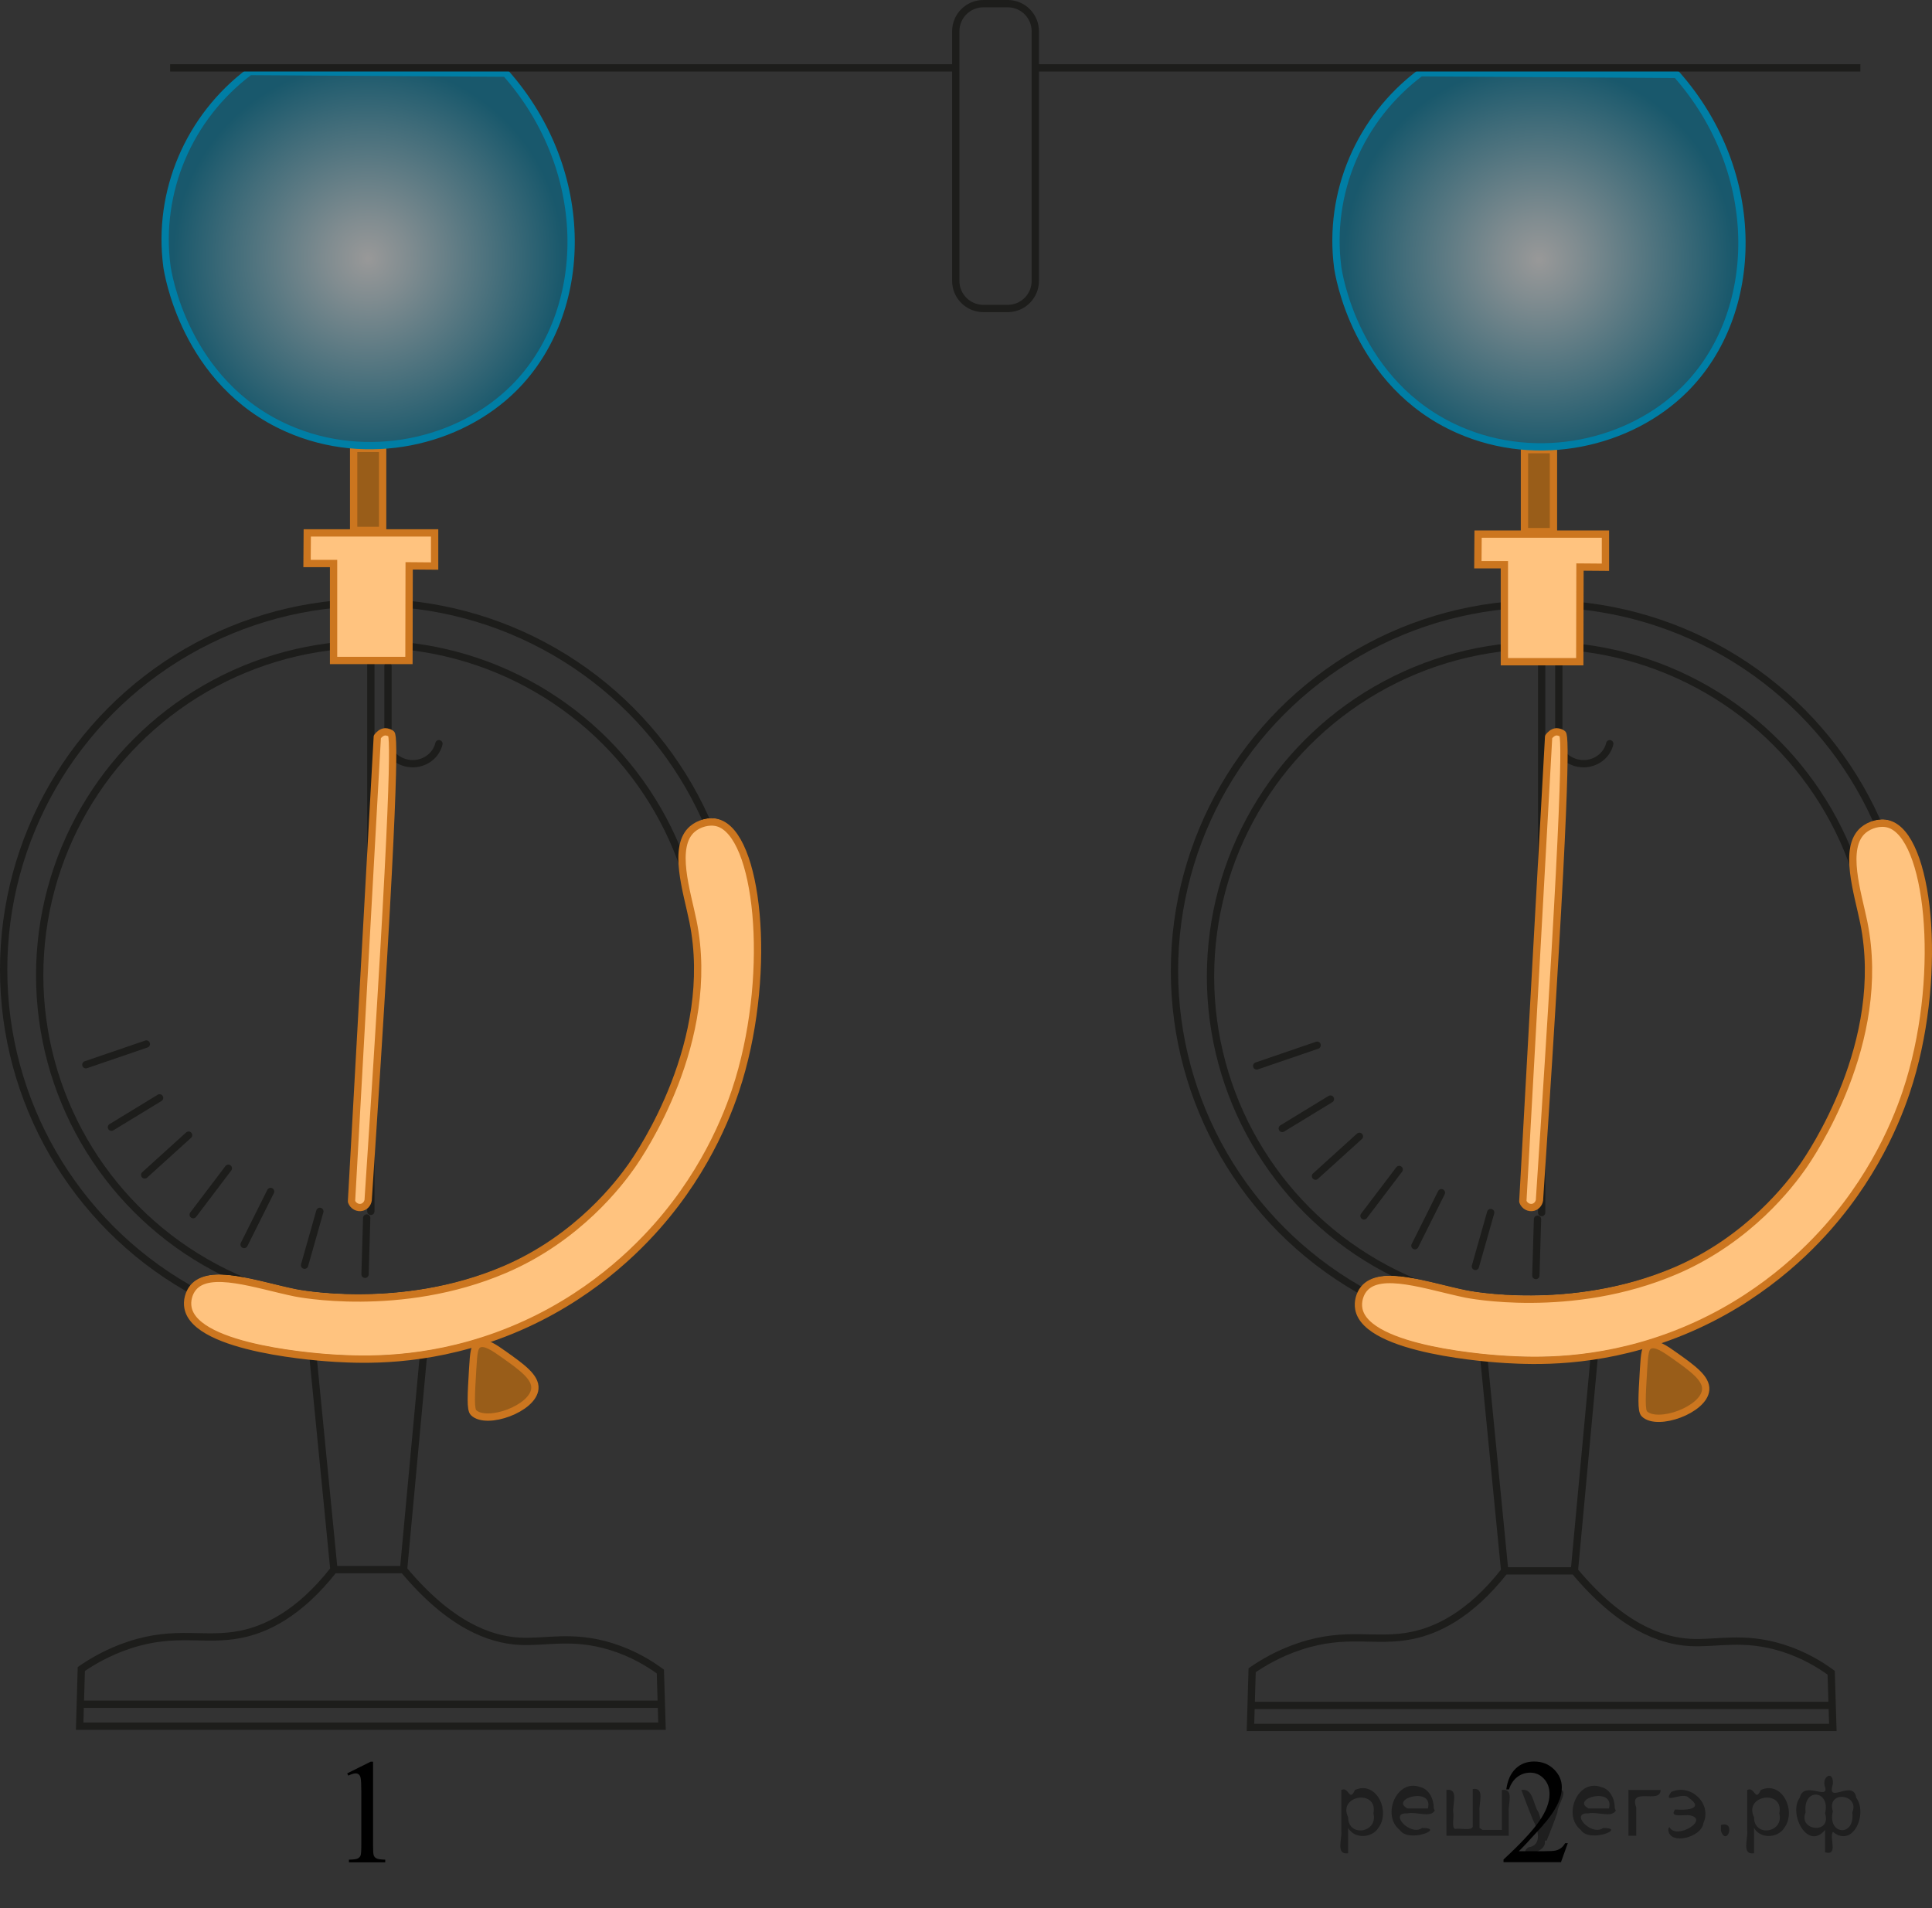 <?xml version="1.0" encoding="utf-8"?>
<!-- Generator: Adobe Illustrator 28.0.0, SVG Export Plug-In . SVG Version: 6.00 Build 0)  -->
<svg version="1.1" id="Layer_1" xmlns="http://www.w3.org/2000/svg" xmlns:xlink="http://www.w3.org/1999/xlink" x="0px" y="0px"
	 width="198.485px" height="196.027px" viewBox="0 0 198.485 196.027" enable-background="new 0 0 198.485 196.027"
	 xml:space="preserve">
<rect x="0" y="0" width="198.485" height="196.027" fill="#333333" stroke="none"/>
<path fill="none" stroke="#1D1D1B" stroke-width="0.75" stroke-linecap="round" stroke-linejoin="round" stroke-miterlimit="10" d="
	M160.145,68.415c0,2.83,0,5.659,0,8.489c0.515,1.072,1.724,1.696,2.936,1.53c1.126-0.155,2.048-0.964,2.298-2.027
	"/>
<path fill="none" stroke="#1D1D1B" stroke-width="0.75" stroke-linecap="round" stroke-linejoin="round" stroke-miterlimit="10" d="
	M39.86,68.415c0,2.83,0,5.659,0,8.489c0.515,1.072,1.724,1.696,2.936,1.53c1.126-0.155,2.048-0.964,2.298-2.027"
	/>
<path fill="none" stroke="#1D1D1B" stroke-width="0.75" stroke-miterlimit="10" d="M8.183,177.346c19.943,0,39.887,0,59.83,0
	c-0.057-1.872-0.114-3.745-0.171-5.617c-1.101-0.805-2.79-1.857-5.021-2.553
	c-4.042-1.262-6.775-0.393-9.528-0.562c-2.977-0.182-7.066-1.643-11.833-7.353c-2.386,0-4.771,0-7.157,0
	c-3.646,4.646-7.073,6.135-9.524,6.638c-3.765,0.773-6.644-0.489-11.489,1.106
	c-2.231,0.735-3.906,1.755-4.936,2.468C8.297,173.431,8.24,175.389,8.183,177.346z"/>
<line fill="none" stroke="#1D1D1B" stroke-width="0.75" stroke-linecap="round" stroke-linejoin="round" stroke-miterlimit="10" x1="32.183" y1="139.652" x2="34.303" y2="161.261"/>
<line fill="none" stroke="#1D1D1B" stroke-width="0.75" stroke-linecap="round" stroke-linejoin="round" stroke-miterlimit="10" x1="38.098" y1="67.856" x2="38.098" y2="124.452"/>
<path fill="#FFFFFF" d="M36.112,123.435c0.884-15.912,1.767-31.824,2.651-47.736c0.17-0.223,0.434-0.484,0.781-0.514
	c0,0,0.309-0.027,0.643,0.199c0.304,0.206,0.426,5.962-2.353,47.73c0.019,0.427-0.252,0.807-0.636,0.916
	C36.762,124.153,36.272,123.9,36.112,123.435z"/>
<circle fill="none" stroke="#1D1D1B" stroke-width="0.75" stroke-linecap="round" stroke-linejoin="round" stroke-miterlimit="10" cx="38.098" cy="99.622" r="37.723"/>
<path opacity="0.5" fill="#FF8800" enable-background="new    " d="M36.112,123.435c0.884-15.912,1.767-31.824,2.651-47.736
	c0.17-0.223,0.434-0.484,0.781-0.514c0,0,0.309-0.027,0.643,0.199c0.304,0.206,0.426,5.962-2.353,47.73
	c0.019,0.427-0.252,0.807-0.636,0.916C36.762,124.153,36.272,123.9,36.112,123.435z"/>
<circle fill="none" stroke="#1D1D1B" stroke-width="0.75" stroke-linecap="round" stroke-linejoin="round" stroke-miterlimit="10" cx="38.098" cy="100.201" r="34.021"/>
<path fill="#FFFFFF" d="M73.739,84.191c4.138,1.168,5.609,14.988,2.168,26.412c-0.804,2.668-2.993,8.915-8.425,15.064
	c-2.839,3.213-8.188,8.239-16.425,11.234c-7.524,2.736-13.777,2.456-16.596,2.298
	c-1.246-0.07-14.355-0.893-15.149-5.191c-0.131-0.71,0.076-1.5,0.511-2.042c1.675-2.093,6.562-0.292,10.538,0.521
	c0,0,10.749,2.198,21.493-2.4c7.574-3.241,11.852-8.964,13.021-10.627
	c0.918-1.306,8.808-12.855,6.318-25.153c-0.609-3.008-2.171-7.7-0.05-9.489
	C71.786,84.271,72.841,83.938,73.739,84.191z"/>
<path fill="#FFFFFF" d="M31.29,54.75c4.362,0,8.723,0,13.085,0c0,1.135,0,2.269,0,3.404
	c-0.872-0.007-1.745-0.014-2.617-0.021c-0.007,3.241-0.014,6.482-0.021,9.723c-2.582,0-5.163,0-7.745,0
	c0-3.32,0-6.641,0-9.961c-0.908,0-1.816,0-2.725,0C31.275,56.847,31.282,55.798,31.29,54.75z"/>
<path opacity="0.5" fill="#FF8800" enable-background="new    " d="M31.29,54.75c4.362,0,8.723,0,13.085,0
	c0,1.135,0,2.269,0,3.404c-0.872-0.007-1.745-0.014-2.617-0.021c-0.007,3.241-0.014,6.482-0.021,9.723
	c-2.582,0-5.163,0-7.745,0c0-3.32,0-6.641,0-9.961c-0.908,0-1.816,0-2.725,0
	C31.275,56.847,31.282,55.798,31.29,54.75z"/>
<path fill="none" stroke="#CC761F" stroke-width="0.75" stroke-linecap="round" stroke-linejoin="round" stroke-miterlimit="10" d="
	M36.112,123.435c0.884-15.912,1.767-31.824,2.651-47.736c0.17-0.223,0.434-0.484,0.781-0.514
	c0,0,0.309-0.027,0.643,0.199c0.304,0.206,0.426,5.962-2.353,47.73c0.019,0.427-0.252,0.807-0.636,0.916
	C36.762,124.153,36.272,123.9,36.112,123.435z"/>
<path opacity="0.5" fill="#FF8800" enable-background="new    " d="M73.739,84.191c4.138,1.168,5.609,14.988,2.168,26.412
	c-0.804,2.668-2.993,8.915-8.425,15.064c-2.839,3.213-8.188,8.239-16.425,11.234
	c-7.524,2.736-13.777,2.456-16.596,2.298c-1.246-0.07-14.355-0.893-15.149-5.191
	c-0.131-0.71,0.076-1.5,0.511-2.042c1.675-2.093,6.562-0.292,10.538,0.521c0,0,10.749,2.198,21.493-2.4
	c7.574-3.241,11.852-8.964,13.021-10.627c0.918-1.306,8.808-12.855,6.318-25.153
	c-0.609-3.008-2.171-7.7-0.05-9.489C71.786,84.271,72.841,83.938,73.739,84.191z"/>
<line fill="none" stroke="#1D1D1B" stroke-width="0.75" stroke-linecap="round" stroke-linejoin="round" stroke-miterlimit="10" x1="43.495" y1="139.327" x2="41.46" y2="161.261"/>
<path opacity="0.5" fill="#FF8800" enable-background="new    " d="M48.652,145.133c1.357,1.311,6.129-0.415,6.298-2.468
	c0.097-1.179-1.346-2.206-3.149-3.489c-1.016-0.723-2.012-1.416-2.65-1.063c-0.409,0.226-0.485,0.778-0.584,2.425
	C48.395,143.381,48.317,144.81,48.652,145.133z"/>
<line fill="none" stroke="#1D1D1B" stroke-width="0.75" stroke-linecap="round" stroke-linejoin="round" stroke-miterlimit="10" x1="8.822" y1="109.388" x2="15.035" y2="107.261"/>
<line fill="none" stroke="#1D1D1B" stroke-width="0.75" stroke-linecap="round" stroke-linejoin="round" stroke-miterlimit="10" x1="11.449" y1="115.808" x2="16.396" y2="112.793"/>
<line fill="none" stroke="#1D1D1B" stroke-width="0.75" stroke-linecap="round" stroke-linejoin="round" stroke-miterlimit="10" x1="14.864" y1="120.707" x2="19.375" y2="116.622"/>
<line fill="none" stroke="#1D1D1B" stroke-width="0.75" stroke-linecap="round" stroke-linejoin="round" stroke-miterlimit="10" x1="19.847" y1="124.793" x2="23.46" y2="120.027"/>
<line fill="none" stroke="#1D1D1B" stroke-width="0.75" stroke-linecap="round" stroke-linejoin="round" stroke-miterlimit="10" x1="25.077" y1="127.856" x2="27.8" y2="122.409"/>
<line fill="none" stroke="#1D1D1B" stroke-width="0.75" stroke-linecap="round" stroke-linejoin="round" stroke-miterlimit="10" x1="31.29" y1="129.984" x2="32.86" y2="124.452"/>
<line fill="none" stroke="#1D1D1B" stroke-width="0.75" stroke-linecap="round" stroke-linejoin="round" stroke-miterlimit="10" x1="37.503" y1="130.92" x2="37.673" y2="125.133"/>
<rect x="36.609" y="46.069" opacity="0.5" fill="#FF8800" enable-background="new    " width="2.979" height="8.681"/>
<path fill="none" stroke="#CC761F" stroke-width="0.75" stroke-miterlimit="10" d="M73.739,84.535
	c4.138,1.168,5.609,14.988,2.168,26.412c-0.804,2.668-2.993,8.915-8.425,15.064
	c-2.839,3.213-8.188,8.239-16.425,11.234c-7.524,2.736-13.777,2.456-16.596,2.298
	c-1.246-0.07-14.355-0.893-15.149-5.191c-0.131-0.71,0.076-1.5,0.511-2.043c1.675-2.093,6.562-0.292,10.538,0.521
	c0,0,10.749,2.198,21.493-2.4c7.574-3.241,11.852-8.964,13.021-10.627
	c0.918-1.306,8.808-12.855,6.318-25.153c-0.609-3.008-2.171-7.7-0.05-9.489
	C71.786,84.616,72.841,84.282,73.739,84.535z"/>
<path fill="none" stroke="#CC761F" stroke-width="0.75" stroke-miterlimit="10" d="M48.652,145.133
	c1.357,1.311,6.129-0.415,6.298-2.468c0.097-1.179-1.346-2.206-3.149-3.489c-1.016-0.723-2.012-1.416-2.65-1.063
	c-0.409,0.226-0.485,0.778-0.584,2.425C48.395,143.381,48.317,144.81,48.652,145.133z"/>
<path fill="none" stroke="#CC761F" stroke-width="0.75" stroke-miterlimit="10" d="M31.567,54.75c4.362,0,8.723,0,13.085,0
	c0,1.135,0,2.269,0,3.404c-0.872-0.007-1.745-0.014-2.617-0.021c-0.007,3.241-0.014,6.482-0.021,9.723
	c-2.582,0-5.163,0-7.745,0c0-3.32,0-6.641,0-9.961c-0.908,0-1.816,0-2.725,0
	C31.552,56.847,31.56,55.798,31.567,54.75z"/>
<rect x="36.332" y="46.069" fill="none" stroke="#CC761F" stroke-width="0.75" stroke-miterlimit="10" width="2.979" height="8.425"/>
<radialGradient id="SVGID_1_" cx="37.821" cy="26.565" r="20.053" gradientUnits="userSpaceOnUse">
	<stop  offset="0" style="stop-color:#FFFFFF"/>
	<stop  offset="0.211" style="stop-color:#CEE6EE"/>
	<stop  offset="0.691" style="stop-color:#53A8C2"/>
	<stop  offset="1" style="stop-color:#007EA5"/>
</radialGradient>
<path opacity="0.5" fill="url(#SVGID_1_)" enable-background="new    " d="M51.955,7.516
	c-8.766-0.057-17.532-0.114-26.298-0.17c-6.253,4.681-9.514,12.341-8.511,20
	c0.066,0.504,1.778,12.002,12.425,16.681c8.17,3.59,17.631,1.422,23.234-4.17
	C60.584,32.093,60.959,17.702,51.955,7.516z"/>
<path fill="none" stroke="#007EA5" stroke-width="0.75" stroke-linecap="round" stroke-linejoin="round" stroke-miterlimit="10" d="
	M51.955,7.516c-8.766-0.057-17.532-0.114-26.298-0.17c-6.253,4.681-9.514,12.341-8.511,20
	c0.066,0.504,1.778,12.002,12.425,16.681c8.17,3.59,17.631,1.422,23.234-4.17
	C60.584,32.093,60.959,17.702,51.955,7.516z"/>
<line fill="none" stroke="#1D1D1B" stroke-width="0.75" stroke-miterlimit="10" x1="8.249" y1="175.089" x2="68.013" y2="175.089"/>
<line fill="none" stroke="#1D1D1B" stroke-width="0.75" stroke-miterlimit="10" x1="17.479" y1="6.971" x2="98.192" y2="6.971"/>
<path fill="none" stroke="#1D1D1B" stroke-width="0.75" stroke-miterlimit="10" d="M103.527,31.694h-2.501
	c-1.565,0-2.835-1.269-2.835-2.835V3.21c0-1.565,1.269-2.835,2.835-2.835h2.501c1.565,0,2.835,1.269,2.835,2.835
	v25.65C106.362,30.425,105.093,31.694,103.527,31.694z"/>
<path fill="none" stroke="#1D1D1B" stroke-width="0.75" stroke-miterlimit="10" d="M128.468,177.471
	c19.943,0,39.887,0,59.83,0c-0.057-1.872-0.114-3.745-0.171-5.617c-1.101-0.805-2.79-1.857-5.021-2.553
	c-4.042-1.262-6.775-0.393-9.528-0.562c-2.977-0.182-7.066-1.643-11.833-7.353c-2.386,0-4.771,0-7.157,0
	c-3.646,4.646-7.073,6.135-9.524,6.638c-3.765,0.773-6.644-0.489-11.489,1.106
	c-2.231,0.735-3.906,1.755-4.936,2.468C128.581,173.556,128.525,175.514,128.468,177.471z"/>
<line fill="none" stroke="#1D1D1B" stroke-width="0.75" stroke-linecap="round" stroke-linejoin="round" stroke-miterlimit="10" x1="152.468" y1="139.777" x2="154.587" y2="161.386"/>
<line fill="none" stroke="#1D1D1B" stroke-width="0.75" stroke-linecap="round" stroke-linejoin="round" stroke-miterlimit="10" x1="158.383" y1="67.981" x2="158.383" y2="124.577"/>
<circle fill="none" stroke="#1D1D1B" stroke-width="0.75" stroke-linecap="round" stroke-linejoin="round" stroke-miterlimit="10" cx="158.383" cy="99.747" r="37.723"/>
<circle fill="none" stroke="#1D1D1B" stroke-width="0.75" stroke-linecap="round" stroke-linejoin="round" stroke-miterlimit="10" cx="158.383" cy="100.326" r="34.021"/>
<path fill="#FFFFFF" d="M194.024,84.316c4.138,1.168,5.609,14.988,2.168,26.412c-0.804,2.668-2.993,8.915-8.425,15.064
	c-2.839,3.213-8.188,8.239-16.425,11.234c-7.524,2.736-13.777,2.456-16.596,2.298
	c-1.246-0.07-14.355-0.893-15.149-5.191c-0.131-0.71,0.076-1.5,0.511-2.042c1.675-2.093,6.562-0.292,10.538,0.521
	c0,0,10.749,2.198,21.493-2.4c7.574-3.241,11.852-8.964,13.021-10.627
	c0.918-1.306,8.808-12.855,6.318-25.153c-0.609-3.008-2.171-7.7-0.05-9.489
	C192.071,84.396,193.125,84.062,194.024,84.316z"/>
<path fill="#FFFFFF" d="M151.575,54.875c4.362,0,8.723,0,13.085,0c0,1.135,0,2.269,0,3.404
	c-0.872-0.007-1.745-0.014-2.617-0.021c-0.007,3.241-0.014,6.482-0.021,9.723c-2.582,0-5.163,0-7.745,0
	c0-3.32,0-6.641,0-9.961c-0.908,0-1.816,0-2.725,0C151.56,56.972,151.567,55.923,151.575,54.875z"/>
<path opacity="0.5" fill="#FF8800" enable-background="new    " d="M151.575,54.875c4.362,0,8.723,0,13.085,0
	c0,1.135,0,2.269,0,3.404c-0.872-0.007-1.745-0.014-2.617-0.021c-0.007,3.241-0.014,6.482-0.021,9.723
	c-2.582,0-5.163,0-7.745,0c0-3.32,0-6.641,0-9.961c-0.908,0-1.816,0-2.725,0
	C151.56,56.972,151.567,55.923,151.575,54.875z"/>
<path opacity="0.5" fill="#FF8800" enable-background="new    " d="M194.024,84.316c4.138,1.168,5.609,14.988,2.168,26.412
	c-0.804,2.668-2.993,8.915-8.425,15.064c-2.839,3.213-8.188,8.239-16.425,11.234
	c-7.524,2.736-13.777,2.456-16.596,2.298c-1.246-0.07-14.355-0.893-15.149-5.191
	c-0.131-0.71,0.076-1.5,0.511-2.042c1.675-2.093,6.562-0.292,10.538,0.521c0,0,10.749,2.198,21.493-2.4
	c7.574-3.241,11.852-8.964,13.021-10.627c0.918-1.306,8.808-12.855,6.318-25.153
	c-0.609-3.008-2.171-7.7-0.05-9.489C192.071,84.396,193.125,84.062,194.024,84.316z"/>
<line fill="none" stroke="#1D1D1B" stroke-width="0.75" stroke-linecap="round" stroke-linejoin="round" stroke-miterlimit="10" x1="163.779" y1="139.452" x2="161.744" y2="161.386"/>
<path opacity="0.5" fill="#FF8800" enable-background="new    " d="M168.936,145.258c1.357,1.311,6.129-0.415,6.298-2.468
	c0.097-1.179-1.346-2.206-3.149-3.489c-1.016-0.723-2.012-1.416-2.65-1.063c-0.409,0.226-0.485,0.778-0.584,2.425
	C168.68,143.506,168.601,144.934,168.936,145.258z"/>
<line fill="none" stroke="#1D1D1B" stroke-width="0.75" stroke-linecap="round" stroke-linejoin="round" stroke-miterlimit="10" x1="129.106" y1="109.513" x2="135.319" y2="107.385"/>
<line fill="none" stroke="#1D1D1B" stroke-width="0.75" stroke-linecap="round" stroke-linejoin="round" stroke-miterlimit="10" x1="131.734" y1="115.933" x2="136.681" y2="112.917"/>
<line fill="none" stroke="#1D1D1B" stroke-width="0.75" stroke-linecap="round" stroke-linejoin="round" stroke-miterlimit="10" x1="135.149" y1="120.832" x2="139.66" y2="116.747"/>
<line fill="none" stroke="#1D1D1B" stroke-width="0.75" stroke-linecap="round" stroke-linejoin="round" stroke-miterlimit="10" x1="140.131" y1="124.917" x2="143.745" y2="120.151"/>
<line fill="none" stroke="#1D1D1B" stroke-width="0.75" stroke-linecap="round" stroke-linejoin="round" stroke-miterlimit="10" x1="145.362" y1="127.981" x2="148.085" y2="122.534"/>
<line fill="none" stroke="#1D1D1B" stroke-width="0.75" stroke-linecap="round" stroke-linejoin="round" stroke-miterlimit="10" x1="151.575" y1="130.109" x2="153.145" y2="124.577"/>
<line fill="none" stroke="#1D1D1B" stroke-width="0.75" stroke-linecap="round" stroke-linejoin="round" stroke-miterlimit="10" x1="157.787" y1="131.045" x2="157.958" y2="125.258"/>
<rect x="156.894" y="46.194" opacity="0.5" fill="#FF8800" enable-background="new    " width="2.979" height="8.681"/>
<path fill="none" stroke="#CC761F" stroke-width="0.75" stroke-miterlimit="10" d="M194.024,84.66
	c4.138,1.168,5.609,14.988,2.168,26.412c-0.804,2.668-2.993,8.915-8.425,15.064
	c-2.839,3.213-8.188,8.239-16.425,11.234c-7.524,2.736-13.777,2.456-16.596,2.298
	c-1.246-0.07-14.355-0.893-15.149-5.191c-0.131-0.71,0.076-1.5,0.511-2.043c1.675-2.093,6.562-0.292,10.538,0.521
	c0,0,10.749,2.198,21.493-2.4c7.574-3.241,11.852-8.964,13.021-10.627
	c0.918-1.306,8.808-12.855,6.318-25.153c-0.609-3.008-2.171-7.7-0.05-9.489
	C192.071,84.74,193.125,84.406,194.024,84.66z"/>
<path fill="none" stroke="#CC761F" stroke-width="0.75" stroke-miterlimit="10" d="M168.936,145.258
	c1.357,1.311,6.129-0.415,6.298-2.468c0.097-1.179-1.346-2.206-3.149-3.489c-1.016-0.723-2.012-1.416-2.65-1.063
	c-0.409,0.226-0.485,0.778-0.584,2.425C168.68,143.506,168.601,144.934,168.936,145.258z"/>
<path fill="none" stroke="#CC761F" stroke-width="0.75" stroke-miterlimit="10" d="M151.852,54.875c4.362,0,8.723,0,13.085,0
	c0,1.135,0,2.269,0,3.404c-0.872-0.007-1.745-0.014-2.617-0.021c-0.007,3.241-0.014,6.482-0.021,9.723
	c-2.582,0-5.163,0-7.745,0c0-3.32,0-6.641,0-9.961c-0.908,0-1.816,0-2.725,0
	C151.837,56.972,151.844,55.923,151.852,54.875z"/>
<rect x="156.616" y="46.194" fill="none" stroke="#CC761F" stroke-width="0.75" stroke-miterlimit="10" width="2.979" height="8.425"/>
<radialGradient id="SVGID_00000106861350913463398790000007852278851529488053_" cx="158.106" cy="26.689" r="20.053" gradientUnits="userSpaceOnUse">
	<stop  offset="0" style="stop-color:#FFFFFF"/>
	<stop  offset="0.211" style="stop-color:#CEE6EE"/>
	<stop  offset="0.691" style="stop-color:#53A8C2"/>
	<stop  offset="1" style="stop-color:#007EA5"/>
</radialGradient>
<path opacity="0.5" fill="url(#SVGID_00000106861350913463398790000007852278851529488053_)" enable-background="new    " d="
	M172.24,7.641c-8.766-0.057-17.532-0.114-26.298-0.17c-6.253,4.681-9.514,12.341-8.511,20
	c0.066,0.504,1.778,12.002,12.425,16.681c8.17,3.59,17.631,1.422,23.234-4.17
	C180.869,32.218,181.243,17.826,172.24,7.641z"/>
<path fill="none" stroke="#007EA5" stroke-width="0.75" stroke-linecap="round" stroke-linejoin="round" stroke-miterlimit="10" d="
	M172.24,7.641c-8.766-0.057-17.532-0.114-26.298-0.17c-6.253,4.681-9.514,12.341-8.511,20
	c0.066,0.504,1.778,12.002,12.425,16.681c8.17,3.59,17.631,1.422,23.234-4.17
	C180.869,32.218,181.243,17.826,172.24,7.641z"/>
<line fill="none" stroke="#1D1D1B" stroke-width="0.75" stroke-miterlimit="10" x1="128.533" y1="175.214" x2="188.298" y2="175.214"/>
<line fill="none" stroke="#1D1D1B" stroke-width="0.75" stroke-miterlimit="10" x1="191.128" y1="6.971" x2="106.362" y2="6.971"/>
<path fill="#FFFFFF" d="M156.448,123.435c0.884-15.912,1.767-31.824,2.651-47.736c0.17-0.223,0.434-0.484,0.781-0.514
	c0,0,0.309-0.027,0.643,0.199c0.304,0.206,0.426,5.962-2.353,47.73c0.019,0.427-0.252,0.807-0.636,0.916
	C157.098,124.153,156.609,123.9,156.448,123.435z"/>
<path opacity="0.5" fill="#FF8800" enable-background="new    " d="M156.448,123.435c0.884-15.912,1.767-31.824,2.651-47.736
	c0.17-0.223,0.434-0.484,0.781-0.514c0,0,0.309-0.027,0.643,0.199c0.304,0.206,0.426,5.962-2.353,47.73
	c0.019,0.427-0.252,0.807-0.636,0.916C157.098,124.153,156.609,123.9,156.448,123.435z"/>
<path fill="none" stroke="#CC761F" stroke-width="0.75" stroke-linecap="round" stroke-linejoin="round" stroke-miterlimit="10" d="
	M156.448,123.435c0.884-15.912,1.767-31.824,2.651-47.736c0.17-0.223,0.434-0.484,0.781-0.514
	c0,0,0.309-0.027,0.643,0.199c0.304,0.206,0.426,5.962-2.353,47.73c0.019,0.427-0.252,0.807-0.636,0.916
	C157.098,124.153,156.609,123.9,156.448,123.435z"/>
<g>
	<g>
		<g>
			<defs>
				<rect id="SVGID_00000010310603293922911840000015419886162132870540_" x="33.056" y="177.408" width="9.53" height="16.699"/>
			</defs>
			<clipPath id="SVGID_00000085218077231274391750000001881546081912715952_">
				<use xlink:href="#SVGID_00000010310603293922911840000015419886162132870540_"  overflow="visible"/>
			</clipPath>
			<g clip-path="url(#SVGID_00000085218077231274391750000001881546081912715952_)">
				<g enable-background="new    ">
					<path d="M35.671,182.193l2.413-1.203h0.241v8.558c0,0.568,0.023,0.922,0.07,1.062
						c0.046,0.14,0.143,0.246,0.289,0.321c0.146,0.074,0.444,0.117,0.893,0.127v0.276h-3.73v-0.276
						c0.468-0.01,0.77-0.051,0.907-0.123c0.137-0.072,0.231-0.17,0.285-0.292s0.081-0.487,0.081-1.095v-5.471
						c0-0.737-0.024-1.211-0.073-1.42c-0.034-0.16-0.096-0.277-0.186-0.352
						c-0.09-0.075-0.199-0.112-0.325-0.112c-0.181,0-0.432,0.077-0.753,0.231L35.671,182.193z"/>
				</g>
			</g>
		</g>
	</g>
</g>
<g>
	<g>
		<g>
			<defs>
				
					<rect id="SVGID_00000101076737998435966490000007698483601295238817_" x="151.607" y="177.409" width="12.361" height="16.697"/>
			</defs>
			<clipPath id="SVGID_00000063598429852974568140000006369651117142136220_">
				<use xlink:href="#SVGID_00000101076737998435966490000007698483601295238817_"  overflow="visible"/>
			</clipPath>
			<g clip-path="url(#SVGID_00000063598429852974568140000006369651117142136220_)">
				<g enable-background="new    ">
					<path d="M161.067,189.368l-0.7,1.95h-5.902v-0.276c1.736-1.605,2.959-2.915,3.666-3.932
						c0.709-1.017,1.062-1.945,1.062-2.787c0-0.644-0.193-1.171-0.582-1.585c-0.389-0.413-0.854-0.62-1.395-0.62
						c-0.492,0-0.934,0.145-1.324,0.438c-0.391,0.291-0.68,0.719-0.867,1.281h-0.273
						c0.123-0.922,0.44-1.629,0.949-2.122c0.508-0.494,1.145-0.74,1.906-0.74c0.811,0,1.489,0.264,2.033,0.792
						c0.543,0.528,0.815,1.151,0.815,1.868c0,0.514-0.117,1.027-0.353,1.54c-0.364,0.808-0.955,1.662-1.772,2.563
						c-1.225,1.355-1.989,2.173-2.294,2.451h2.612c0.53,0,0.902-0.019,1.117-0.06
						c0.214-0.04,0.406-0.121,0.579-0.243c0.172-0.122,0.321-0.295,0.45-0.519H161.067z"/>
				</g>
			</g>
		</g>
	</g>
</g>
<g style="stroke:none;fill:#000;fill-opacity:0.4" > <path d="m 138.5,187.9 c 0,0.8 0,1.6 0,2.5 -1.3,0.2 -0.6,-1.5 -0.7,-2.3 0,-1.4 0,-2.8 0,-4.2 0.8,-0.4 0.8,1.3 1.4,0.0 2.2,-1.0 3.7,2.2 2.4,3.9 -0.6,1.0 -2.4,1.2 -3.1,0.0 z m 2.6,-1.6 c 0.5,-2.5 -3.7,-1.9 -2.6,0.4 0.0,2.1 3.1,1.6 2.6,-0.4 z" /> <path d="m 147.4,186.0 c -0.4,0.8 -1.9,0.1 -2.8,0.3 -2.0,-0.1 0.3,2.4 1.5,1.5 2.5,0.0 -1.4,1.6 -2.3,0.2 -1.9,-1.5 -0.3,-5.3 2.1,-4.4 0.9,0.2 1.4,1.2 1.4,2.2 z m -0.7,-0.2 c 0.6,-2.3 -4.0,-1.0 -2.1,0.0 0.7,0 1.4,-0.0 2.1,-0.0 z" /> <path d="m 152.3,188.0 c 0.6,0 1.3,0 2.0,0 0,-1.3 0,-2.7 0,-4.1 1.3,-0.2 0.6,1.5 0.7,2.3 0,0.8 0,1.6 0,2.4 -2.1,0 -4.2,0 -6.4,0 0,-1.5 0,-3.1 0,-4.7 1.3,-0.2 0.6,1.5 0.7,2.3 0.1,0.5 -0.2,1.6 0.2,1.7 0.5,-0.1 1.6,0.2 1.8,-0.2 0,-1.3 0,-2.6 0,-3.9 1.3,-0.2 0.6,1.5 0.7,2.3 0,0.5 0,1.1 0,1.7 z" /> <path d="m 158.7,189.1 c 0.3,1.4 -3.0,1.7 -1.7,0.7 1.5,-0.2 1.0,-1.9 0.5,-2.8 -0.4,-1.0 -0.8,-2.0 -1.2,-3.1 1.2,-0.2 1.2,1.4 1.7,2.2 0.2,0.2 0.4,1.9 0.7,1.2 0.4,-1.1 0.9,-2.2 1.3,-3.4 1.4,-0.2 0.0,1.5 -0.0,2.3 -0.3,0.9 -0.7,1.9 -1.1,2.9 z" /> <path d="m 166.0,186.0 c -0.4,0.8 -1.9,0.1 -2.8,0.3 -2.0,-0.1 0.3,2.4 1.5,1.5 2.5,0.0 -1.4,1.6 -2.3,0.2 -1.9,-1.5 -0.3,-5.3 2.1,-4.4 0.9,0.2 1.4,1.2 1.4,2.2 z m -0.7,-0.2 c 0.6,-2.3 -4.0,-1.0 -2.1,0.0 0.7,0 1.4,-0.0 2.1,-0.0 z" /> <path d="m 167.3,188.6 c 0,-1.5 0,-3.1 0,-4.7 1.1,0 2.2,0 3.3,0 0.0,1.5 -3.3,-0.4 -2.5,1.8 0,0.9 0,1.9 0,2.9 -0.2,0 -0.5,0 -0.7,0 z" /> <path d="m 171.5,187.7 c 0.7,1.4 4.2,-0.8 2.1,-1.2 -0.5,-0.1 -2.2,0.3 -1.5,-0.6 1.0,0.1 3.1,0.0 1.4,-1.2 -0.6,-0.7 -2.8,0.8 -1.8,-0.6 2.0,-0.9 4.2,1.2 3.3,3.2 -0.2,1.5 -3.5,2.3 -3.6,0.7 l 0,-0.1 0,-0.0 0,0 z" /> <path d="m 176.8,187.5 c 1.6,-0.5 0.6,2.3 -0.0,0.6 -0.0,-0.2 0.0,-0.4 0.0,-0.6 z" /> <path d="m 180.2,187.9 c 0,0.8 0,1.6 0,2.5 -1.3,0.2 -0.6,-1.5 -0.7,-2.3 0,-1.4 0,-2.8 0,-4.2 0.8,-0.4 0.8,1.3 1.4,0.0 2.2,-1.0 3.7,2.2 2.4,3.9 -0.6,1.0 -2.4,1.2 -3.1,0.0 z m 2.6,-1.6 c 0.5,-2.5 -3.7,-1.9 -2.6,0.4 0.0,2.1 3.1,1.6 2.6,-0.4 z" /> <path d="m 185.5,186.2 c -0.8,1.9 2.7,2.3 2.0,0.1 0.6,-2.4 -2.3,-2.7 -2.0,-0.1 z m 2.0,4.2 c 0,-0.8 0,-1.6 0,-2.4 -1.8,2.2 -3.8,-1.7 -2.6,-3.3 0.4,-1.8 3.0,0.3 2.6,-1.1 -0.4,-1.1 0.9,-1.8 0.8,-0.3 -0.7,2.2 2.1,-0.6 2.4,1.4 1.2,1.6 -0.3,5.2 -2.4,3.5 -0.4,0.6 0.6,2.5 -0.8,2.1 z m 2.8,-4.2 c 0.8,-1.9 -2.7,-2.3 -2.0,-0.1 -0.6,2.4 2.3,2.7 2.0,0.1 z" /> </g></svg>

<!--File created and owned by https://sdamgia.ru. Copying is prohibited. All rights reserved.-->
